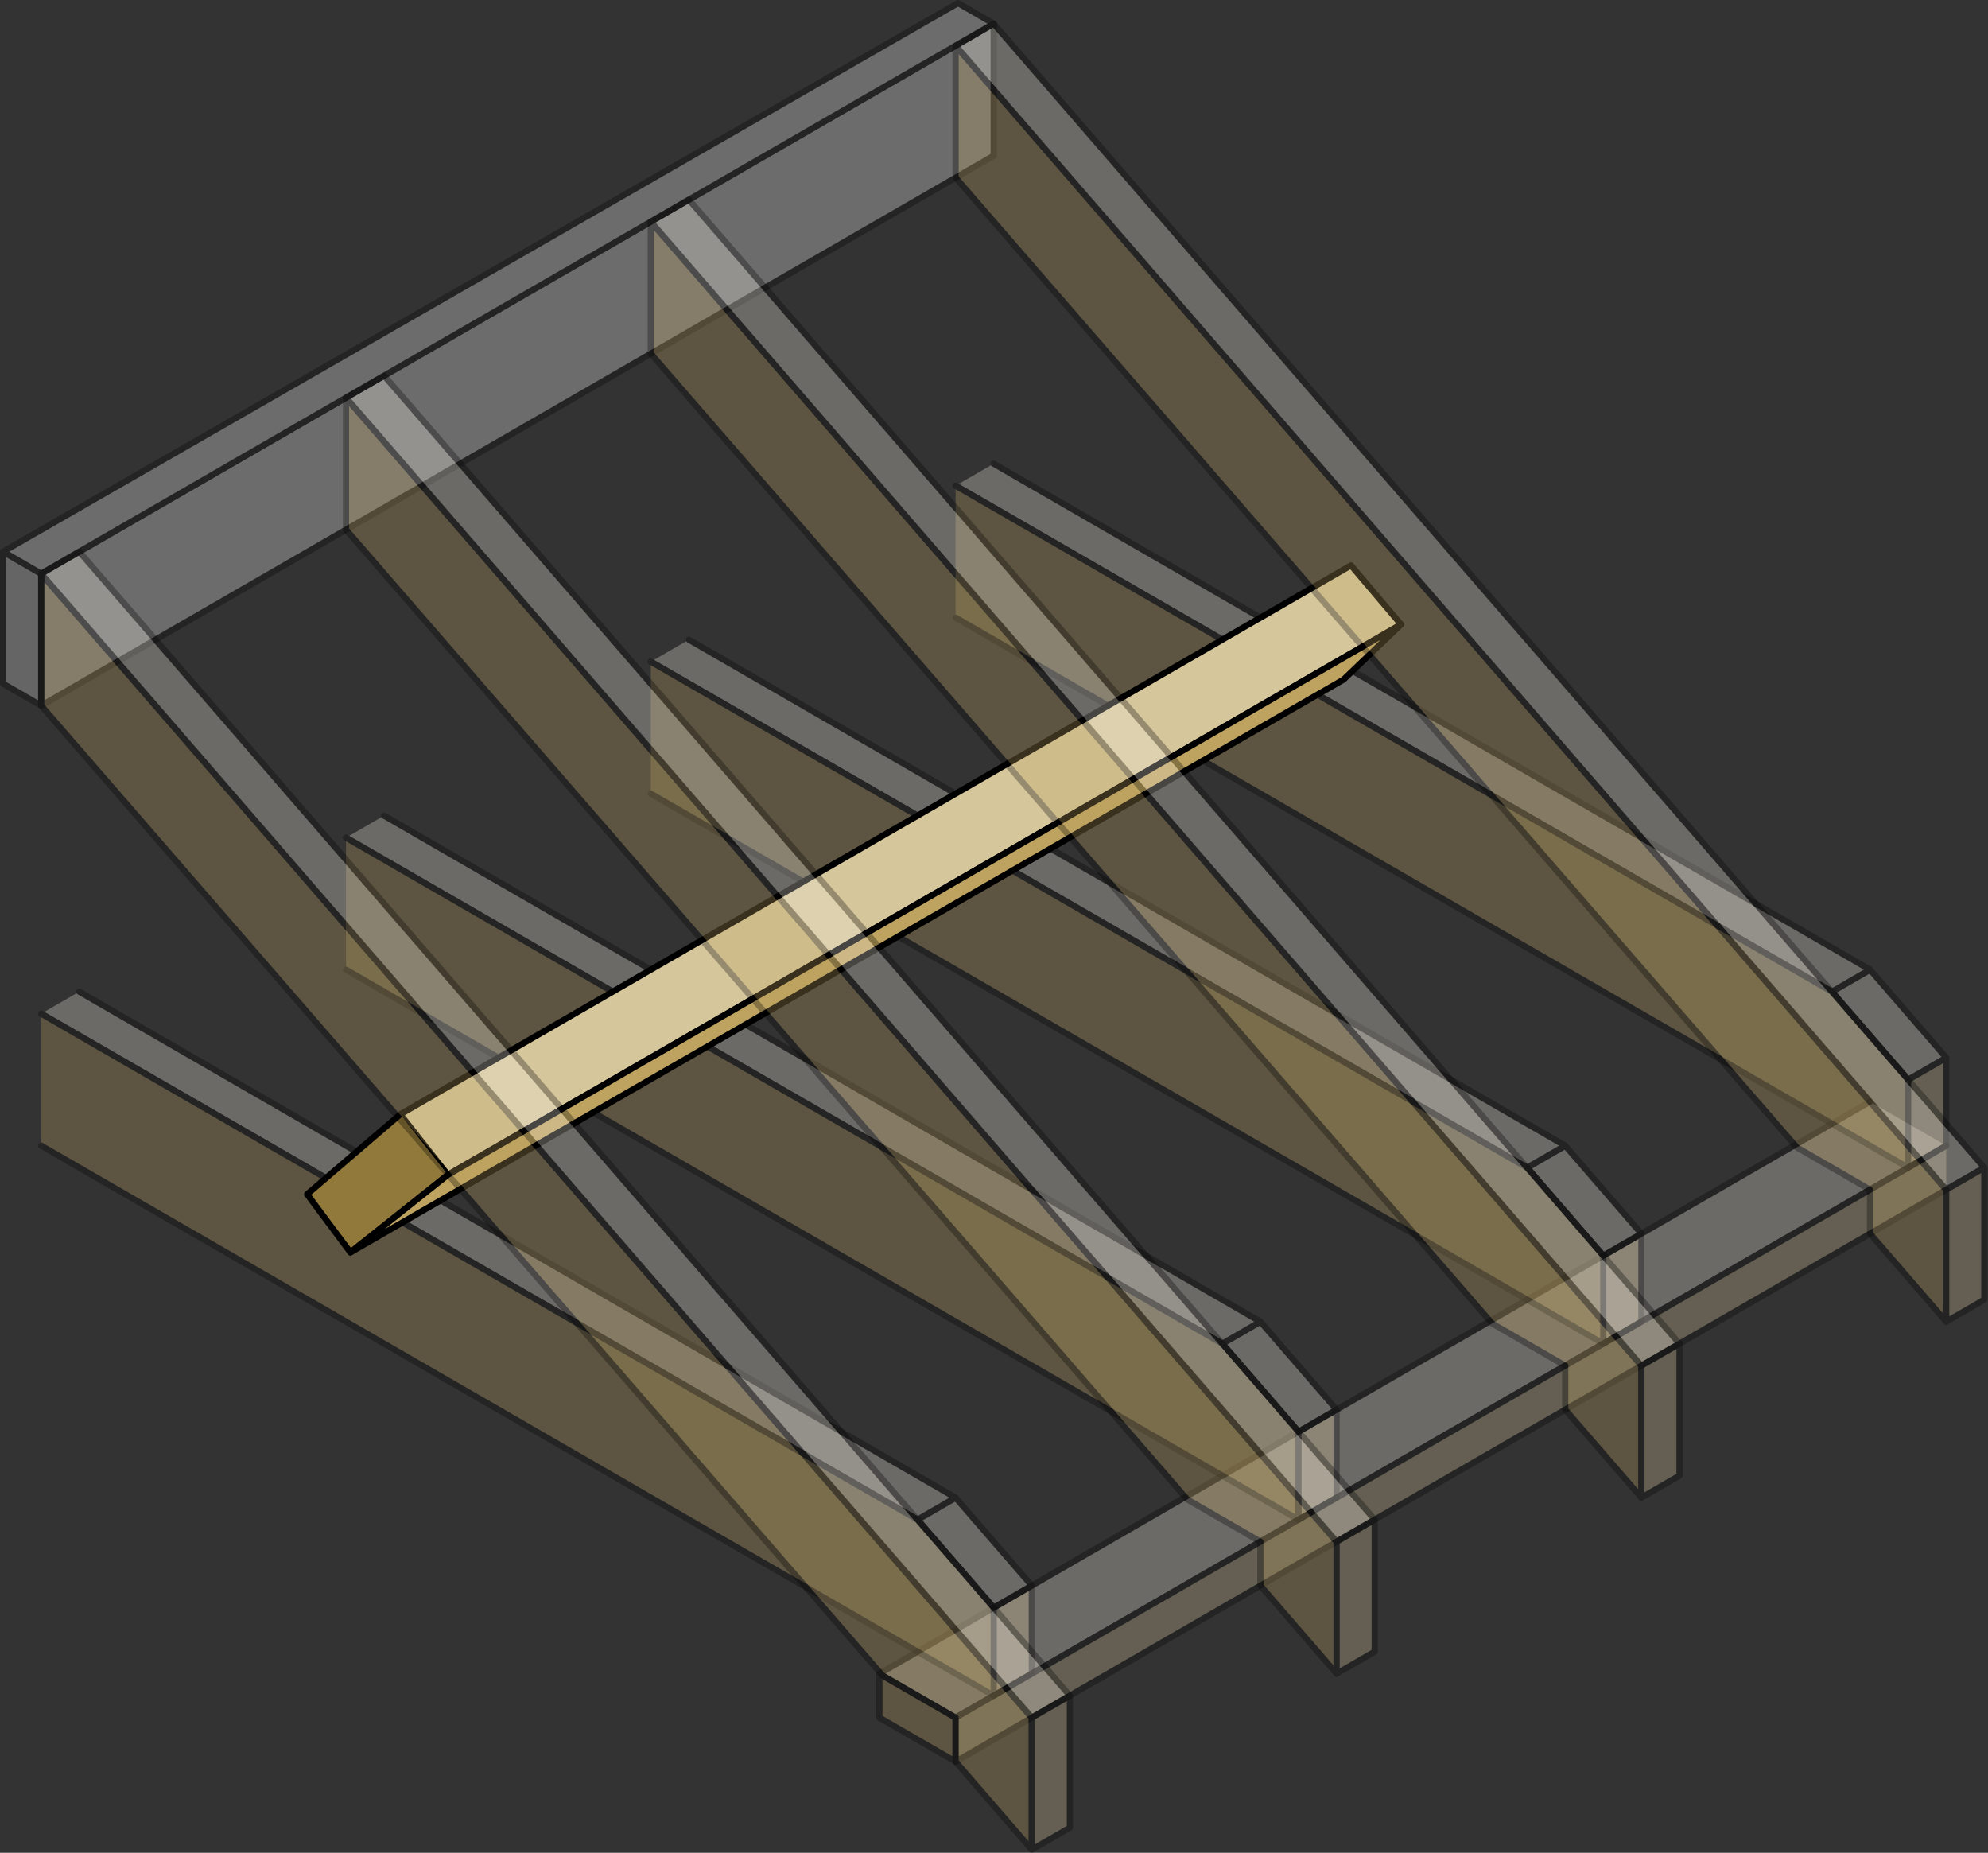 <?xml version="1.0" encoding="UTF-8" standalone="no"?>
<!DOCTYPE svg PUBLIC "-//W3C//DTD SVG 1.1//EN" "http://www.w3.org/Graphics/SVG/1.1/DTD/svg11.dtd">
<svg width="100%" height="100%" viewBox="0 0 2892 2695" version="1.1" xmlns="http://www.w3.org/2000/svg" xmlns:xlink="http://www.w3.org/1999/xlink" xml:space="preserve" xmlns:serif="http://www.serif.com/" style="fill-rule:evenodd;clip-rule:evenodd;stroke-linecap:round;stroke-linejoin:round;stroke-miterlimit:1.5;">
    <rect x="0" y="0" width="2892" height="2695" fill="#333333" stroke="none"/>
    <g transform="matrix(1,0,0,1,-106.351,-221.525)">
        <g transform="matrix(-1,0,0,1,2383.3,416)">
            <g opacity="0.3">
                <g transform="matrix(1,0,0,1,110.851,1280)">
                    <path d="M775.959,1088L775.959,1024L886.81,960L886.81,1024L775.959,1088Z" style="fill:rgb(190,163,96);stroke:black;stroke-width:9px;"/>
                </g>
                <g transform="matrix(1,0,0,1,110.851,1280)">
                    <path d="M-554.256,128L886.81,960L775.959,1024L-665.108,192" style="fill:rgb(241,236,222);stroke:black;stroke-width:9px;"/>
                </g>
                <g transform="matrix(1,0,0,1,122.872,1292)">
                    <path d="M-677.128,180L763.938,1012L763.938,1076L265.108,788L-677.128,244" style="fill:rgb(214,198,156);stroke:black;stroke-width:9px;"/>
                </g>
            </g>
        </g>
        <g transform="matrix(1,0,0,1,110.851,-64)">
            <g opacity="0.3">
                <g transform="matrix(-1,0,0,1,2050.75,288)">
                    <path d="M1995.32,1024L609.682,224L609.682,32L1995.32,832L1995.32,1024Z" style="fill:rgb(242,242,242);stroke:black;stroke-width:9px;"/>
                </g>
                <g transform="matrix(-1,0,0,1,2272.45,544)">
                    <path d="M2217.03,576L2272.45,544L2272.45,736L2217.03,768L2217.03,576Z" style="fill:rgb(217,217,217);stroke:black;stroke-width:9px;"/>
                </g>
                <g transform="matrix(-1,0,0,1,2272.45,544)">
                    <path d="M831.384,-224L883.302,-253.975L2272.45,544L2217.03,576L831.384,-224Z" style="fill:rgb(242,242,242);stroke:black;stroke-width:9px;"/>
                </g>
            </g>
        </g>
        <g id="Joist" transform="matrix(-1,0,0,1,3436.39,-192)">
            <g opacity="0.3">
                <g transform="matrix(1,0,0,1,-110.851,640)">
                    <path d="M665.108,1472L609.682,1440L609.682,1312L665.108,1344" style="fill:rgb(214,198,156);stroke:black;stroke-width:9px;"/>
                </g>
                <g transform="matrix(1,0,0,1,-110.851,640)">
                    <path d="M720.533,1184L775.959,1216L665.108,1344L609.682,1312L720.533,1184Z" style="fill:rgb(241,236,222);stroke:black;stroke-width:9px;"/>
                </g>
                <g transform="matrix(1,0,0,1,-277.128,-96)">
                    <path d="M2161.6,1184L886.81,1920L942.236,1952L2217.03,1216" style="fill:rgb(241,236,222);stroke:black;stroke-width:9px;"/>
                </g>
                <g transform="matrix(1,0,0,1,-277.128,-96)">
                    <path d="M2217.03,1216L942.236,1952L831.384,2080L831.384,2208L2217.03,1408" style="fill:rgb(190,163,96);stroke:black;stroke-width:9px;"/>
                </g>
            </g>
        </g>
        <g id="Joist1" serif:id="Joist" transform="matrix(-1,0,0,1,2992.98,64)">
            <g opacity="0.3">
                <g transform="matrix(1,0,0,1,-110.851,640)">
                    <path d="M665.108,1472L609.682,1440L609.682,1312L665.108,1344" style="fill:rgb(214,198,156);stroke:black;stroke-width:9px;"/>
                </g>
                <g transform="matrix(1,0,0,1,-110.851,640)">
                    <path d="M720.533,1184L775.959,1216L665.108,1344L609.682,1312L720.533,1184Z" style="fill:rgb(241,236,222);stroke:black;stroke-width:9px;"/>
                </g>
                <g transform="matrix(1,0,0,1,-277.128,-96)">
                    <path d="M2161.6,1184L886.81,1920L942.236,1952L2217.03,1216" style="fill:rgb(241,236,222);stroke:black;stroke-width:9px;"/>
                </g>
                <g transform="matrix(1,0,0,1,-277.128,-96)">
                    <path d="M2217.03,1216L942.236,1952L831.384,2080L831.384,2208L2217.03,1408" style="fill:rgb(190,163,96);stroke:black;stroke-width:9px;"/>
                </g>
            </g>
        </g>
        <g id="Joist2" serif:id="Joist" transform="matrix(-1,0,0,1,2549.58,320)">
            <g opacity="0.3">
                <g transform="matrix(1,0,0,1,-110.851,640)">
                    <path d="M665.108,1472L609.682,1440L609.682,1312L665.108,1344" style="fill:rgb(214,198,156);stroke:black;stroke-width:9px;"/>
                </g>
                <g transform="matrix(1,0,0,1,-110.851,640)">
                    <path d="M720.533,1184L775.959,1216L665.108,1344L609.682,1312L720.533,1184Z" style="fill:rgb(241,236,222);stroke:black;stroke-width:9px;"/>
                </g>
                <g transform="matrix(1,0,0,1,-277.128,-96)">
                    <path d="M2161.6,1184L886.81,1920L942.236,1952L2217.03,1216" style="fill:rgb(241,236,222);stroke:black;stroke-width:9px;"/>
                </g>
                <g transform="matrix(1,0,0,1,-277.128,-96)">
                    <path d="M2217.03,1216L942.236,1952L831.384,2080L831.384,2208L2217.03,1408" style="fill:rgb(190,163,96);stroke:black;stroke-width:9px;"/>
                </g>
            </g>
        </g>
        <g id="Joist3" serif:id="Joist" transform="matrix(-1,0,0,1,2106.17,576)">
            <g opacity="0.3">
                <g transform="matrix(1,0,0,1,-110.851,640)">
                    <path d="M665.108,1472L609.682,1440L609.682,1312L665.108,1344" style="fill:rgb(214,198,156);stroke:black;stroke-width:9px;"/>
                </g>
                <g transform="matrix(1,0,0,1,-110.851,640)">
                    <path d="M720.533,1184L775.959,1216L665.108,1344L609.682,1312L720.533,1184Z" style="fill:rgb(241,236,222);stroke:black;stroke-width:9px;"/>
                </g>
                <g transform="matrix(1,0,0,1,-277.128,-96)">
                    <path d="M2161.6,1184L886.81,1920L942.236,1952L2217.03,1216" style="fill:rgb(241,236,222);stroke:black;stroke-width:9px;"/>
                </g>
                <g transform="matrix(1,0,0,1,-277.128,-96)">
                    <path d="M2217.03,1216L942.236,1952L831.384,2080L831.384,2208L2217.03,1408" style="fill:rgb(190,163,96);stroke:black;stroke-width:9px;"/>
                </g>
            </g>
        </g>
        <path d="M688.559,1842.46L2071.66,1043.92L2144.53,1129.86L757.908,1930.42L688.559,1842.46Z" style="fill:rgb(214,198,156);stroke:black;stroke-width:9px;"/>
        <path d="M688.559,1842.46L553.107,1958.64L616.104,2043.25L757.908,1930.42" style="fill:rgb(145,120,59);stroke:black;stroke-width:9px;"/>
        <path d="M616.104,2043.25L757.908,1930.42L2144.53,1129.86L2060.68,1210.12L616.104,2043.25Z" style="fill:rgb(190,163,96);stroke:black;stroke-width:9px;"/>
        <g id="Rafter" transform="matrix(-1,0,0,1,3325.54,-128)">
            <g opacity="0.3">
                <g transform="matrix(1,0,0,1,-277.128,992)">
                    <path d="M665.108,1280L775.959,1152L775.959,1088L882.428,1026.53L2106.17,-384L2106.17,-576L665.108,1088L665.108,1280" style="fill:rgb(190,163,96);stroke:black;stroke-width:9px;"/>
                </g>
                <g transform="matrix(1,0,0,1,-277.128,992)">
                    <path d="M609.682,1056L2050.75,-608L2106.17,-576L665.108,1088L609.682,1056Z" style="fill:rgb(241,236,222);stroke:black;stroke-width:9px;"/>
                </g>
                <g transform="matrix(1,0,0,1,-277.128,992)">
                    <path d="M665.108,1280L609.682,1248L609.682,1056L665.108,1088L665.108,1280Z" style="fill:rgb(214,198,156);stroke:black;stroke-width:9px;"/>
                </g>
            </g>
        </g>
        <g id="Rafter1" serif:id="Rafter" transform="matrix(-1,0,0,1,2882.13,128)">
            <g opacity="0.3">
                <g transform="matrix(1,0,0,1,-277.128,992)">
                    <path d="M665.108,1280L775.959,1152L775.959,1088L882.428,1026.53L2106.17,-384L2106.17,-576L665.108,1088L665.108,1280" style="fill:rgb(190,163,96);stroke:black;stroke-width:9px;"/>
                </g>
                <g transform="matrix(1,0,0,1,-277.128,992)">
                    <path d="M609.682,1056L2050.75,-608L2106.17,-576L665.108,1088L609.682,1056Z" style="fill:rgb(241,236,222);stroke:black;stroke-width:9px;"/>
                </g>
                <g transform="matrix(1,0,0,1,-277.128,992)">
                    <path d="M665.108,1280L609.682,1248L609.682,1056L665.108,1088L665.108,1280Z" style="fill:rgb(214,198,156);stroke:black;stroke-width:9px;"/>
                </g>
            </g>
        </g>
        <g id="Rafter2" serif:id="Rafter" transform="matrix(-1,0,0,1,2438.73,384)">
            <g opacity="0.3">
                <g transform="matrix(1,0,0,1,-277.128,992)">
                    <path d="M665.108,1280L775.959,1152L775.959,1088L882.428,1026.53L2106.17,-384L2106.17,-576L665.108,1088L665.108,1280" style="fill:rgb(190,163,96);stroke:black;stroke-width:9px;"/>
                </g>
                <g transform="matrix(1,0,0,1,-277.128,992)">
                    <path d="M609.682,1056L2050.75,-608L2106.17,-576L665.108,1088L609.682,1056Z" style="fill:rgb(241,236,222);stroke:black;stroke-width:9px;"/>
                </g>
                <g transform="matrix(1,0,0,1,-277.128,992)">
                    <path d="M665.108,1280L609.682,1248L609.682,1056L665.108,1088L665.108,1280Z" style="fill:rgb(214,198,156);stroke:black;stroke-width:9px;"/>
                </g>
            </g>
        </g>
        <g id="Rafter3" serif:id="Rafter" transform="matrix(-1,0,0,1,1995.32,640)">
            <g opacity="0.3">
                <g transform="matrix(1,0,0,1,-277.128,992)">
                    <path d="M665.108,1280L775.959,1152L775.959,1088L882.428,1026.53L2106.17,-384L2106.17,-576L665.108,1088L665.108,1280" style="fill:rgb(190,163,96);stroke:black;stroke-width:9px;"/>
                </g>
                <g transform="matrix(1,0,0,1,-277.128,992)">
                    <path d="M609.682,1056L2050.75,-608L2106.17,-576L665.108,1088L609.682,1056Z" style="fill:rgb(241,236,222);stroke:black;stroke-width:9px;"/>
                </g>
                <g transform="matrix(1,0,0,1,-277.128,992)">
                    <path d="M665.108,1280L609.682,1248L609.682,1056L665.108,1088L665.108,1280Z" style="fill:rgb(214,198,156);stroke:black;stroke-width:9px;"/>
                </g>
            </g>
        </g>
    </g>
</svg>
